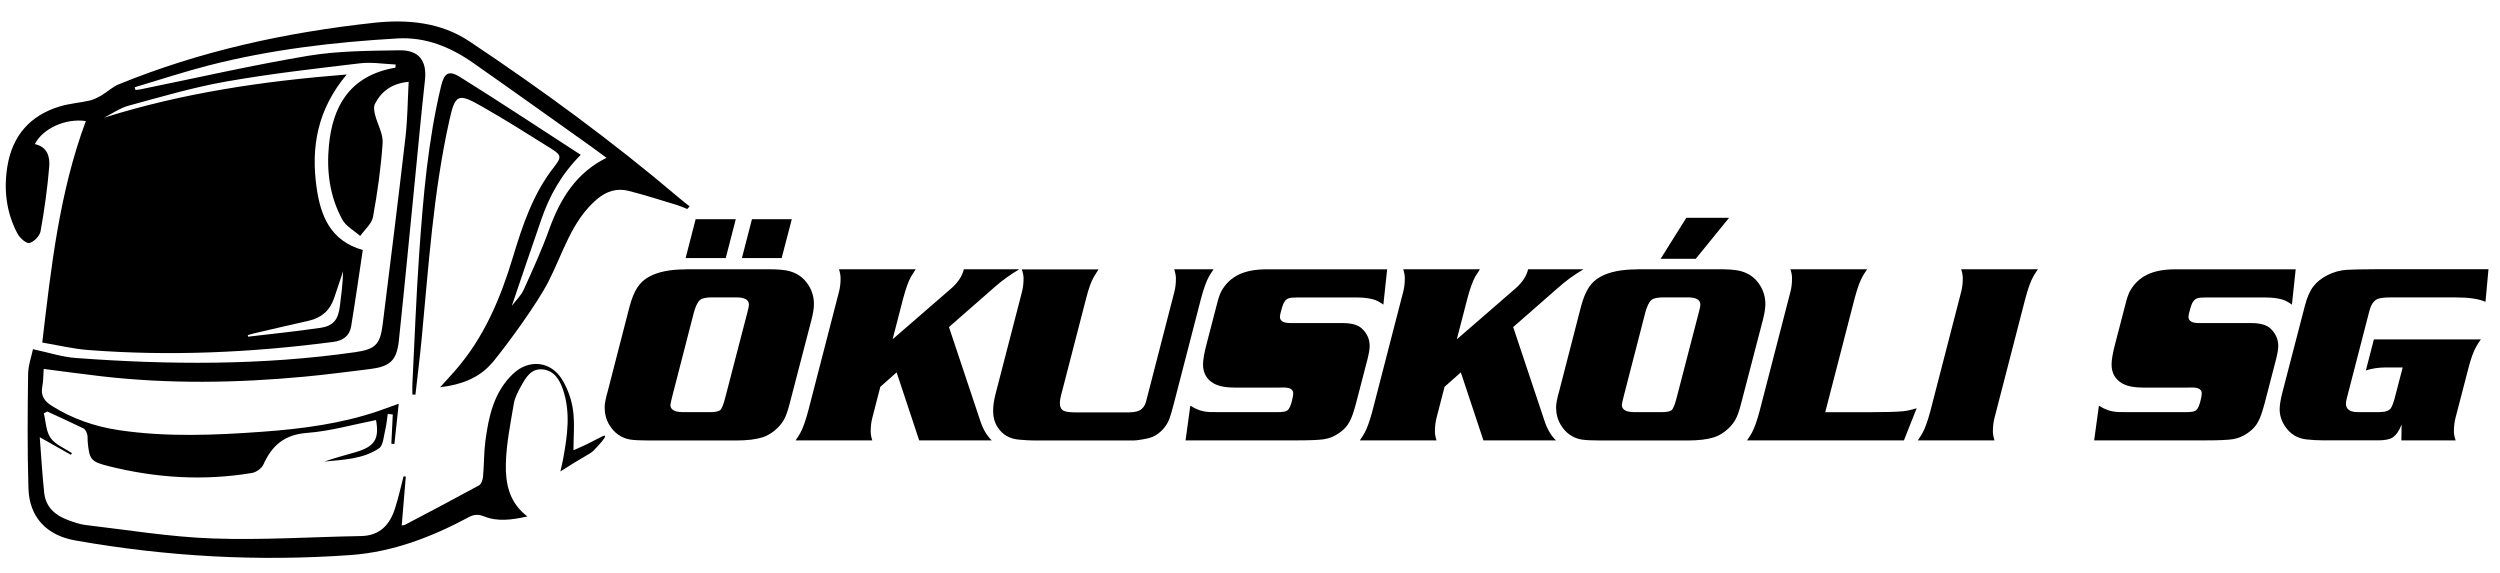 <?xml version="1.0" encoding="UTF-8"?> <svg xmlns="http://www.w3.org/2000/svg" id="Layer_1" viewBox="0 0 436 100"><g><path d="M119.55,46.96h14.54c1.24,0,2.25,.07,3.02,.2,1.73,.31,3.05,1.19,3.94,2.65,.6,.98,.9,2.05,.9,3.21,0,.7-.13,1.57-.39,2.6l-3.83,14.72c-.32,1.28-.66,2.25-1.03,2.89-.39,.69-.93,1.3-1.61,1.86-.68,.55-1.38,.95-2.11,1.18-1.14,.36-2.66,.55-4.57,.55h-15.26c-1.41,0-2.47-.05-3.17-.15-1.59-.25-2.83-1.11-3.72-2.58-.54-.9-.81-1.92-.81-3.04,0-.64,.18-1.6,.55-2.86l3.78-14.67c.38-1.43,.83-2.55,1.36-3.36,.53-.81,1.22-1.45,2.08-1.91,1.55-.85,3.66-1.27,6.34-1.27Zm1.4,7.78l-3.72,14.43c-.2,.82-.31,1.3-.31,1.44,0,.5,.26,.85,.79,1.07,.34,.13,.93,.2,1.77,.2h4.31c.93,0,1.55-.12,1.84-.37,.28-.29,.57-1.03,.87-2.23l3.76-14.48c.09-.35,.15-.61,.2-.79,.1-.36,.15-.66,.15-.9,0-.83-.74-1.25-2.21-1.25h-4.18c-1.06,0-1.78,.15-2.14,.46-.41,.32-.79,1.12-1.14,2.41Zm7.37-16.51l-1.75,6.78h-7l1.75-6.78h7Zm9.77,0l-1.77,6.78h-6.93l1.75-6.78h6.95Z"></path><path d="M155.67,59.17l10.34-8.97c1.14-1.04,1.83-2.11,2.08-3.24h9.67c-1.62,.96-3.08,2.02-4.37,3.17l-7.89,6.91,5.44,16.29c.48,1.49,1.16,2.65,2.03,3.48h-12.66l-3.94-11.87-2.84,2.52-1.4,5.42c-.19,.73-.28,1.52-.28,2.36,0,.48,.09,1.01,.28,1.57h-13.38c.38-.55,.65-.98,.81-1.27,.45-.8,.91-2.08,1.38-3.83l5.38-20.82c.19-.71,.28-1.5,.28-2.36,0-.48-.1-1.01-.28-1.57h13.38c-.38,.57-.65,.99-.81,1.27-.45,.8-.91,2.08-1.38,3.83l-1.84,7.11Z"></path><path d="M204.83,46.96h6.82c-.38,.55-.65,.98-.81,1.27-.45,.8-.91,2.08-1.38,3.83l-4.66,18.02c-.35,1.4-.66,2.46-.94,3.17-.32,.74-.78,1.4-1.38,1.96-.6,.56-1.25,.94-1.95,1.15-.36,.1-.86,.21-1.48,.31-.62,.1-1.07,.15-1.34,.15h-17.38c-.66,0-1.55-.05-2.67-.15-1.59-.15-2.81-.85-3.65-2.12-.54-.82-.81-1.78-.81-2.89,0-.89,.15-1.9,.44-3.02l4.59-17.73c.19-.76,.28-1.54,.28-2.36,0-.45-.1-.98-.31-1.57h13.38c-.36,.55-.63,.98-.79,1.27-.47,.79-.93,2.06-1.38,3.83l-4.35,16.82c-.15,.54-.22,1-.22,1.38,0,.7,.23,1.16,.7,1.38,.38,.17,1.09,.26,2.14,.26h9.12c1.11,0,1.88-.2,2.32-.61,.38-.34,.63-.77,.76-1.31l.31-1.2,4.61-17.87c.19-.71,.28-1.5,.28-2.36,0-.47-.1-.99-.28-1.57Z"></path><path d="M241.92,46.96l-.66,6.17c-.61-.45-1.18-.75-1.71-.9-.79-.23-1.76-.35-2.91-.35h-10.47c-.64,0-1.1,.04-1.38,.13-.54,.16-.94,.69-1.2,1.6-.25,.86-.37,1.41-.37,1.64,0,.73,.6,1.09,1.79,1.09h9.07c1.59,0,2.72,.31,3.39,.92,.93,.85,1.4,1.87,1.4,3.08,0,.54-.13,1.32-.39,2.34l-1.97,7.59c-.42,1.57-.79,2.65-1.12,3.21-.37,.76-.97,1.43-1.82,2.02-.84,.59-1.73,.96-2.65,1.1-.9,.13-2.39,.2-4.46,.2h-19.7l.83-6.04c.58,.35,1.11,.61,1.57,.77,.63,.2,1.23,.31,1.82,.33,.03,.01,.68,.02,1.97,.02h9.75c.93,0,1.53-.09,1.79-.28,.34-.25,.6-.79,.81-1.64,.16-.63,.24-1.07,.24-1.33,0-.7-.55-1.05-1.66-1.05l-1.25,.02h-7.22c-1.62,0-2.86-.24-3.72-.72-1.25-.71-1.88-1.82-1.88-3.32,0-.79,.2-1.97,.61-3.54l1.79-6.89c.26-1.06,.53-1.86,.81-2.38,.74-1.3,1.75-2.25,3.02-2.86,1.27-.61,2.88-.92,4.83-.92h21.01Z"></path><path d="M254.08,59.17l10.34-8.97c1.14-1.04,1.83-2.11,2.08-3.24h9.66c-1.62,.96-3.08,2.02-4.37,3.17l-7.89,6.91,5.44,16.29c.48,1.49,1.16,2.65,2.03,3.48h-12.66l-3.94-11.87-2.84,2.52-1.4,5.42c-.19,.73-.28,1.52-.28,2.36,0,.48,.1,1.01,.28,1.57h-13.38c.38-.55,.65-.98,.81-1.27,.45-.8,.91-2.08,1.38-3.83l5.38-20.82c.19-.71,.28-1.5,.28-2.36,0-.48-.09-1.01-.28-1.57h13.38c-.38,.57-.65,.99-.81,1.27-.45,.8-.91,2.08-1.38,3.83l-1.84,7.11Z"></path><path d="M285.48,46.96h14.54c1.24,0,2.24,.07,3.02,.2,1.73,.31,3.05,1.19,3.94,2.65,.6,.98,.9,2.05,.9,3.21,0,.7-.13,1.57-.39,2.6l-3.83,14.72c-.32,1.28-.66,2.25-1.03,2.89-.39,.69-.93,1.3-1.61,1.86-.68,.55-1.38,.95-2.11,1.18-1.14,.36-2.66,.55-4.57,.55h-15.26c-1.41,0-2.47-.05-3.17-.15-1.59-.25-2.83-1.11-3.72-2.58-.54-.9-.81-1.92-.81-3.04,0-.64,.18-1.6,.55-2.86l3.78-14.67c.38-1.43,.83-2.55,1.36-3.36,.52-.81,1.22-1.45,2.08-1.91,1.55-.85,3.66-1.27,6.34-1.27Zm1.4,7.78l-3.72,14.43c-.21,.82-.31,1.3-.31,1.44,0,.5,.26,.85,.79,1.07,.34,.13,.93,.2,1.77,.2h4.31c.93,0,1.54-.12,1.84-.37,.28-.29,.57-1.03,.87-2.23l3.76-14.48c.09-.35,.15-.61,.2-.79,.1-.36,.15-.66,.15-.9,0-.83-.74-1.25-2.21-1.25h-4.18c-1.06,0-1.78,.15-2.14,.46-.41,.32-.79,1.12-1.14,2.41Zm14.67-16.75l-5.82,7.15h-6.12l4.48-7.15h7.46Z"></path><path d="M334.27,71.19l-2.23,5.62h-27.36c.38-.55,.65-.98,.81-1.27,.45-.8,.91-2.08,1.38-3.83l5.38-20.82c.19-.71,.28-1.5,.28-2.36,0-.48-.09-1.01-.28-1.57h13.38c-.38,.55-.65,.98-.81,1.27-.45,.8-.91,2.08-1.38,3.83l-5.12,19.83h7.46c2.93,0,4.97-.06,6.12-.17,.7-.07,1.49-.25,2.36-.52Z"></path><path d="M355.41,46.96c-.38,.55-.65,.98-.81,1.27-.45,.8-.91,2.08-1.38,3.83l-5.38,20.82c-.19,.73-.28,1.52-.28,2.36,0,.47,.1,.99,.28,1.57h-13.38c.38-.55,.65-.98,.81-1.27,.45-.8,.91-2.08,1.38-3.83l5.38-20.82c.19-.71,.28-1.5,.28-2.36,0-.48-.09-1.01-.28-1.57h13.38Z"></path><path d="M400.37,46.96l-.66,6.17c-.61-.45-1.18-.75-1.71-.9-.79-.23-1.76-.35-2.91-.35h-10.47c-.64,0-1.1,.04-1.38,.13-.54,.16-.94,.69-1.2,1.6-.25,.86-.37,1.41-.37,1.64,0,.73,.6,1.09,1.79,1.09h9.08c1.59,0,2.72,.31,3.39,.92,.93,.85,1.4,1.87,1.4,3.08,0,.54-.13,1.32-.39,2.34l-1.97,7.59c-.42,1.57-.79,2.65-1.12,3.21-.37,.76-.97,1.43-1.82,2.02-.85,.59-1.73,.96-2.65,1.1-.9,.13-2.39,.2-4.46,.2h-19.7l.83-6.04c.58,.35,1.11,.61,1.57,.77,.63,.2,1.23,.31,1.81,.33,.03,.01,.68,.02,1.97,.02h9.75c.93,0,1.53-.09,1.79-.28,.34-.25,.6-.79,.81-1.64,.16-.63,.24-1.07,.24-1.33,0-.7-.55-1.05-1.66-1.05l-1.25,.02h-7.22c-1.62,0-2.86-.24-3.72-.72-1.25-.71-1.88-1.82-1.88-3.32,0-.79,.2-1.97,.61-3.54l1.79-6.89c.26-1.06,.53-1.86,.81-2.38,.74-1.3,1.75-2.25,3.02-2.86,1.27-.61,2.88-.92,4.83-.92h21.01Z"></path><path d="M413.99,59.19h18.67c-.38,.54-.65,.96-.81,1.27-.47,.8-.93,2.08-1.38,3.83l-2.23,8.59c-.19,.74-.28,1.53-.28,2.36,0,.48,.1,1.01,.31,1.57h-9.47l.04-2.78c-.42,1.09-.95,1.85-1.57,2.27-.54,.34-1.39,.5-2.54,.5h-9.4c-1.15,0-2.19-.06-3.13-.17-1.56-.19-2.78-.93-3.65-2.23-.66-.96-.98-1.97-.98-3.04,0-.7,.17-1.73,.52-3.08l3.85-14.83c.39-1.55,.9-2.72,1.53-3.52,.61-.79,1.44-1.44,2.49-1.97s2.15-.82,3.3-.9c.76-.06,2.49-.09,5.18-.11h19.55l-.52,5.69c-1.15-.51-2.86-.77-5.14-.77h-11.46c-1.01,0-1.74,.09-2.21,.26-.67,.29-1.15,.99-1.44,2.1l-3.89,15.04c-.13,.5-.2,.86-.2,1.09,0,1.01,.68,1.51,2.06,1.51h3.81c.96,0,1.61-.22,1.95-.66,.25-.34,.52-1.09,.81-2.25l1.27-4.88h-2.86c-1.3,0-2.49,.17-3.56,.52l1.4-5.44Z"></path></g><path d="M85.88,63.21c-2.34,2.83-5.74,3.94-9.12,4.32,.8-.88,1.72-1.87,2.61-2.89,5.03-5.74,7.9-12.56,10.06-19.72,1.69-5.6,3.52-11.12,7.21-15.82,1.3-1.66,1.31-2.03-.49-3.16-3.98-2.5-7.96-5.01-12.04-7.34-4.21-2.41-4.72-2.23-5.75,2.43-2.79,12.55-3.61,25.36-4.83,38.12-.31,3.24-.72,6.46-1.08,9.69-.18-.02-.36-.03-.53-.05,0-.6-.03-1.21,0-1.81,.38-7.6,.66-15.2,1.19-22.79,.69-9.79,1.51-19.57,3.81-29.16,.55-2.31,1.33-2.84,3.34-1.58,7.01,4.38,13.91,8.95,21.02,13.55-3.45,3.48-5.46,7.19-6.86,11.23-1.74,5.01-3.43,10.04-5.16,15.11,.68-.9,1.59-1.76,2.07-2.81,1.57-3.46,3.15-6.93,4.43-10.49,1.94-5.39,4.75-9.97,10.15-12.58,.05-.02,.03-.19-.01,.16-1.15-.84-2.08-1.55-3.04-2.23-6.8-4.83-13.59-9.7-20.43-14.48-3.89-2.72-8.23-4.48-13.05-4.21-11.11,.64-22.15,1.93-32.95,4.7-4.35,1.12-8.63,2.53-12.94,3.82,.04,.16,.09,.31,.13,.47,.3-.04,.6-.05,.89-.11,9.72-1.98,19.39-4.2,29.17-5.84,5.23-.87,10.63-.88,15.96-.97,3.47-.06,4.84,1.87,4.47,5.22-.63,5.67-1.15,11.35-1.71,17.03-.94,9.46-1.84,18.93-2.84,28.38-.37,3.49-1.54,4.53-5.08,4.97-3.82,.47-7.64,.97-11.47,1.33-11.78,1.1-23.57,1.28-35.35-.08-3.31-.38-6.61-.84-10.04-1.28-.08,1.1-.05,2.09-.24,3.04-.33,1.64,.36,2.6,1.73,3.45,3.58,2.23,7.47,3.57,11.63,4.19,8.36,1.24,16.74,.88,25.11,.27,6.82-.5,13.59-1.38,20.1-3.59,1.08-.37,2.16-.77,3.59-1.29-.28,2.57-.52,4.8-.76,7.03-.18-.02-.35-.04-.53-.06,.08-1.7,.17-3.4,.25-5.1-.29-.03-.59-.05-.88-.08-.14,.95-.22,1.92-.45,2.85-.27,1.09-.33,2.64-1.07,3.14-2.84,1.9-6.24,1.98-9.52,2.31,1.81-.65,3.67-1.12,5.5-1.66,3.3-.98,4.09-2.31,3.5-5.58-4.01,.78-7.99,1.94-12.04,2.24-3.97,.3-6.12,2.21-7.61,5.53-.3,.66-1.26,1.34-2,1.46-8.39,1.4-16.71,.88-24.94-1.18-3.14-.79-3.41-1.12-3.7-4.31-.04-.43,.03-.88-.09-1.28-.11-.37-.33-.85-.64-1-2.08-1.02-4.2-1.97-6.31-2.95-.2,.11-.41,.22-.61,.32,.36,1.46,.38,3.16,1.19,4.3,.82,1.16,2.44,1.78,3.71,2.63-.06,.1-.11,.2-.17,.3-1.68-.94-3.35-1.89-5.44-3.07,.27,3.42,.44,6.58,.78,9.71,.27,2.46,1.9,3.92,4.15,4.74,.99,.36,2,.74,3.03,.86,7.39,.86,14.78,2.09,22.2,2.35,8.61,.31,17.24-.27,25.87-.42,3.34-.06,5.05-2.02,5.95-4.88,.58-1.82,.99-3.69,1.47-5.54,.13,.01,.26,.02,.39,.04-.24,2.82-.47,5.64-.71,8.51,.11-.02,.37,.01,.56-.09,4.32-2.27,8.64-4.54,12.92-6.88,.4-.22,.65-.98,.7-1.51,.19-2.08,.14-4.18,.41-6.24,.57-4.29,1.48-8.51,4.81-11.69,2.76-2.63,6.61-2.25,8.58,1,.96,1.58,1.64,3.47,1.89,5.3,.32,2.3,.08,4.67,.08,7.02,3.23-1.43,1.66-.74,4.89-2.36,2.01-1.01-1.36,2.39-1.43,2.46-.58,.56-1.8,1.05-5.74,3.59,.16-.74,.36-1.5,.5-2.28,.72-4,1.31-8.01-.05-12-.6-1.76-1.58-3.36-3.62-3.52-1.97-.16-2.88,1.46-3.69,2.92-.53,.96-1.08,1.99-1.26,3.05-.58,3.49-1.31,7-1.39,10.52-.08,3.36,.55,6.75,3.76,9.16-2.68,.59-5.15,.95-7.53,0-1.04-.41-1.77-.37-2.72,.14-6.44,3.44-13.2,6.06-20.57,6.59-16.12,1.16-32.15,.27-48.06-2.55-4.99-.89-7.99-4.05-8.14-9.08-.2-6.62-.15-13.25-.06-19.88,.02-1.59,.6-3.17,.85-4.39,2.72,.58,5.04,1.35,7.41,1.53,16.27,1.21,32.52,1.31,48.72-1,3.55-.51,4.42-1.29,4.86-4.88,1.36-10.89,2.72-21.79,3.98-32.69,.36-3.13,.37-6.29,.55-9.59-2.94,.28-4.74,1.65-5.88,3.84-.27,.51-.13,1.32,.03,1.94,.41,1.64,1.41,3.29,1.31,4.87-.29,4.33-.9,8.65-1.68,12.92-.22,1.2-1.46,2.21-2.23,3.31-1.06-.93-2.47-1.68-3.11-2.84-2.22-4.04-2.79-8.49-2.34-13.03,.63-6.38,3.34-12.06,11.59-13.48,.01-.18,.02-.37,.04-.55-2.07-.09-4.18-.45-6.21-.21-7.82,.93-15.66,1.82-23.41,3.19-5.72,1.01-11.33,2.67-16.95,4.2-1.51,.41-2.86,1.38-4.28,2.09,13.7-4.31,27.69-6.37,42.32-7.53-5.14,6.12-6.25,12.69-5.26,19.69,.69,4.92,2.39,9.32,8.06,10.92-.68,4.51-1.31,8.94-2.04,13.35-.27,1.65-1.45,2.47-3.12,2.68-14.21,1.86-28.46,2.52-42.76,1.41-2.63-.2-5.22-.84-7.98-1.3,1.56-13.29,3-26.25,7.6-38.63-3.55-.51-7.5,1.29-8.9,4.02,2.21,.47,2.66,2.25,2.51,3.96-.31,3.77-.84,7.53-1.51,11.26-.15,.81-1.16,1.84-1.95,2.03-.54,.13-1.67-.88-2.07-1.63-1.97-3.71-2.43-7.72-1.75-11.81,.87-5.25,3.92-8.8,9.1-10.37,1.7-.52,3.53-.64,5.27-1.04,.72-.17,1.41-.54,2.06-.92,1-.59,1.87-1.44,2.93-1.88,14.28-5.85,29.22-9.08,44.52-10.75,5.84-.64,11.67-.11,16.68,3.23,12.66,8.44,24.93,17.43,36.53,27.27,.61,.52,1.25,1.01,1.88,1.51-.14,.15-.28,.31-.42,.46-.56-.22-1.11-.48-1.68-.66-2.84-.86-5.67-1.77-8.54-2.5-2.06-.53-3.91,.08-5.53,1.46-4.45,3.82-5.85,9.27-8.46,14.37-1.95,3.81-7.02,10.78-9.74,14.09Zm-30.11-6.01c2.39-.35,3.22-1.44,3.51-3.84,.25-1.99,.51-3.99,.55-6.03-.52,1.55-1.03,3.11-1.56,4.66-.73,2.15-2.21,3.46-4.47,3.96-3.2,.71-6.39,1.47-9.58,2.21-.34,.08-.67,.19-1,.28,.02,.09,.04,.18,.05,.28,4.17-.5,8.35-.92,12.5-1.53Z"></path></svg> 